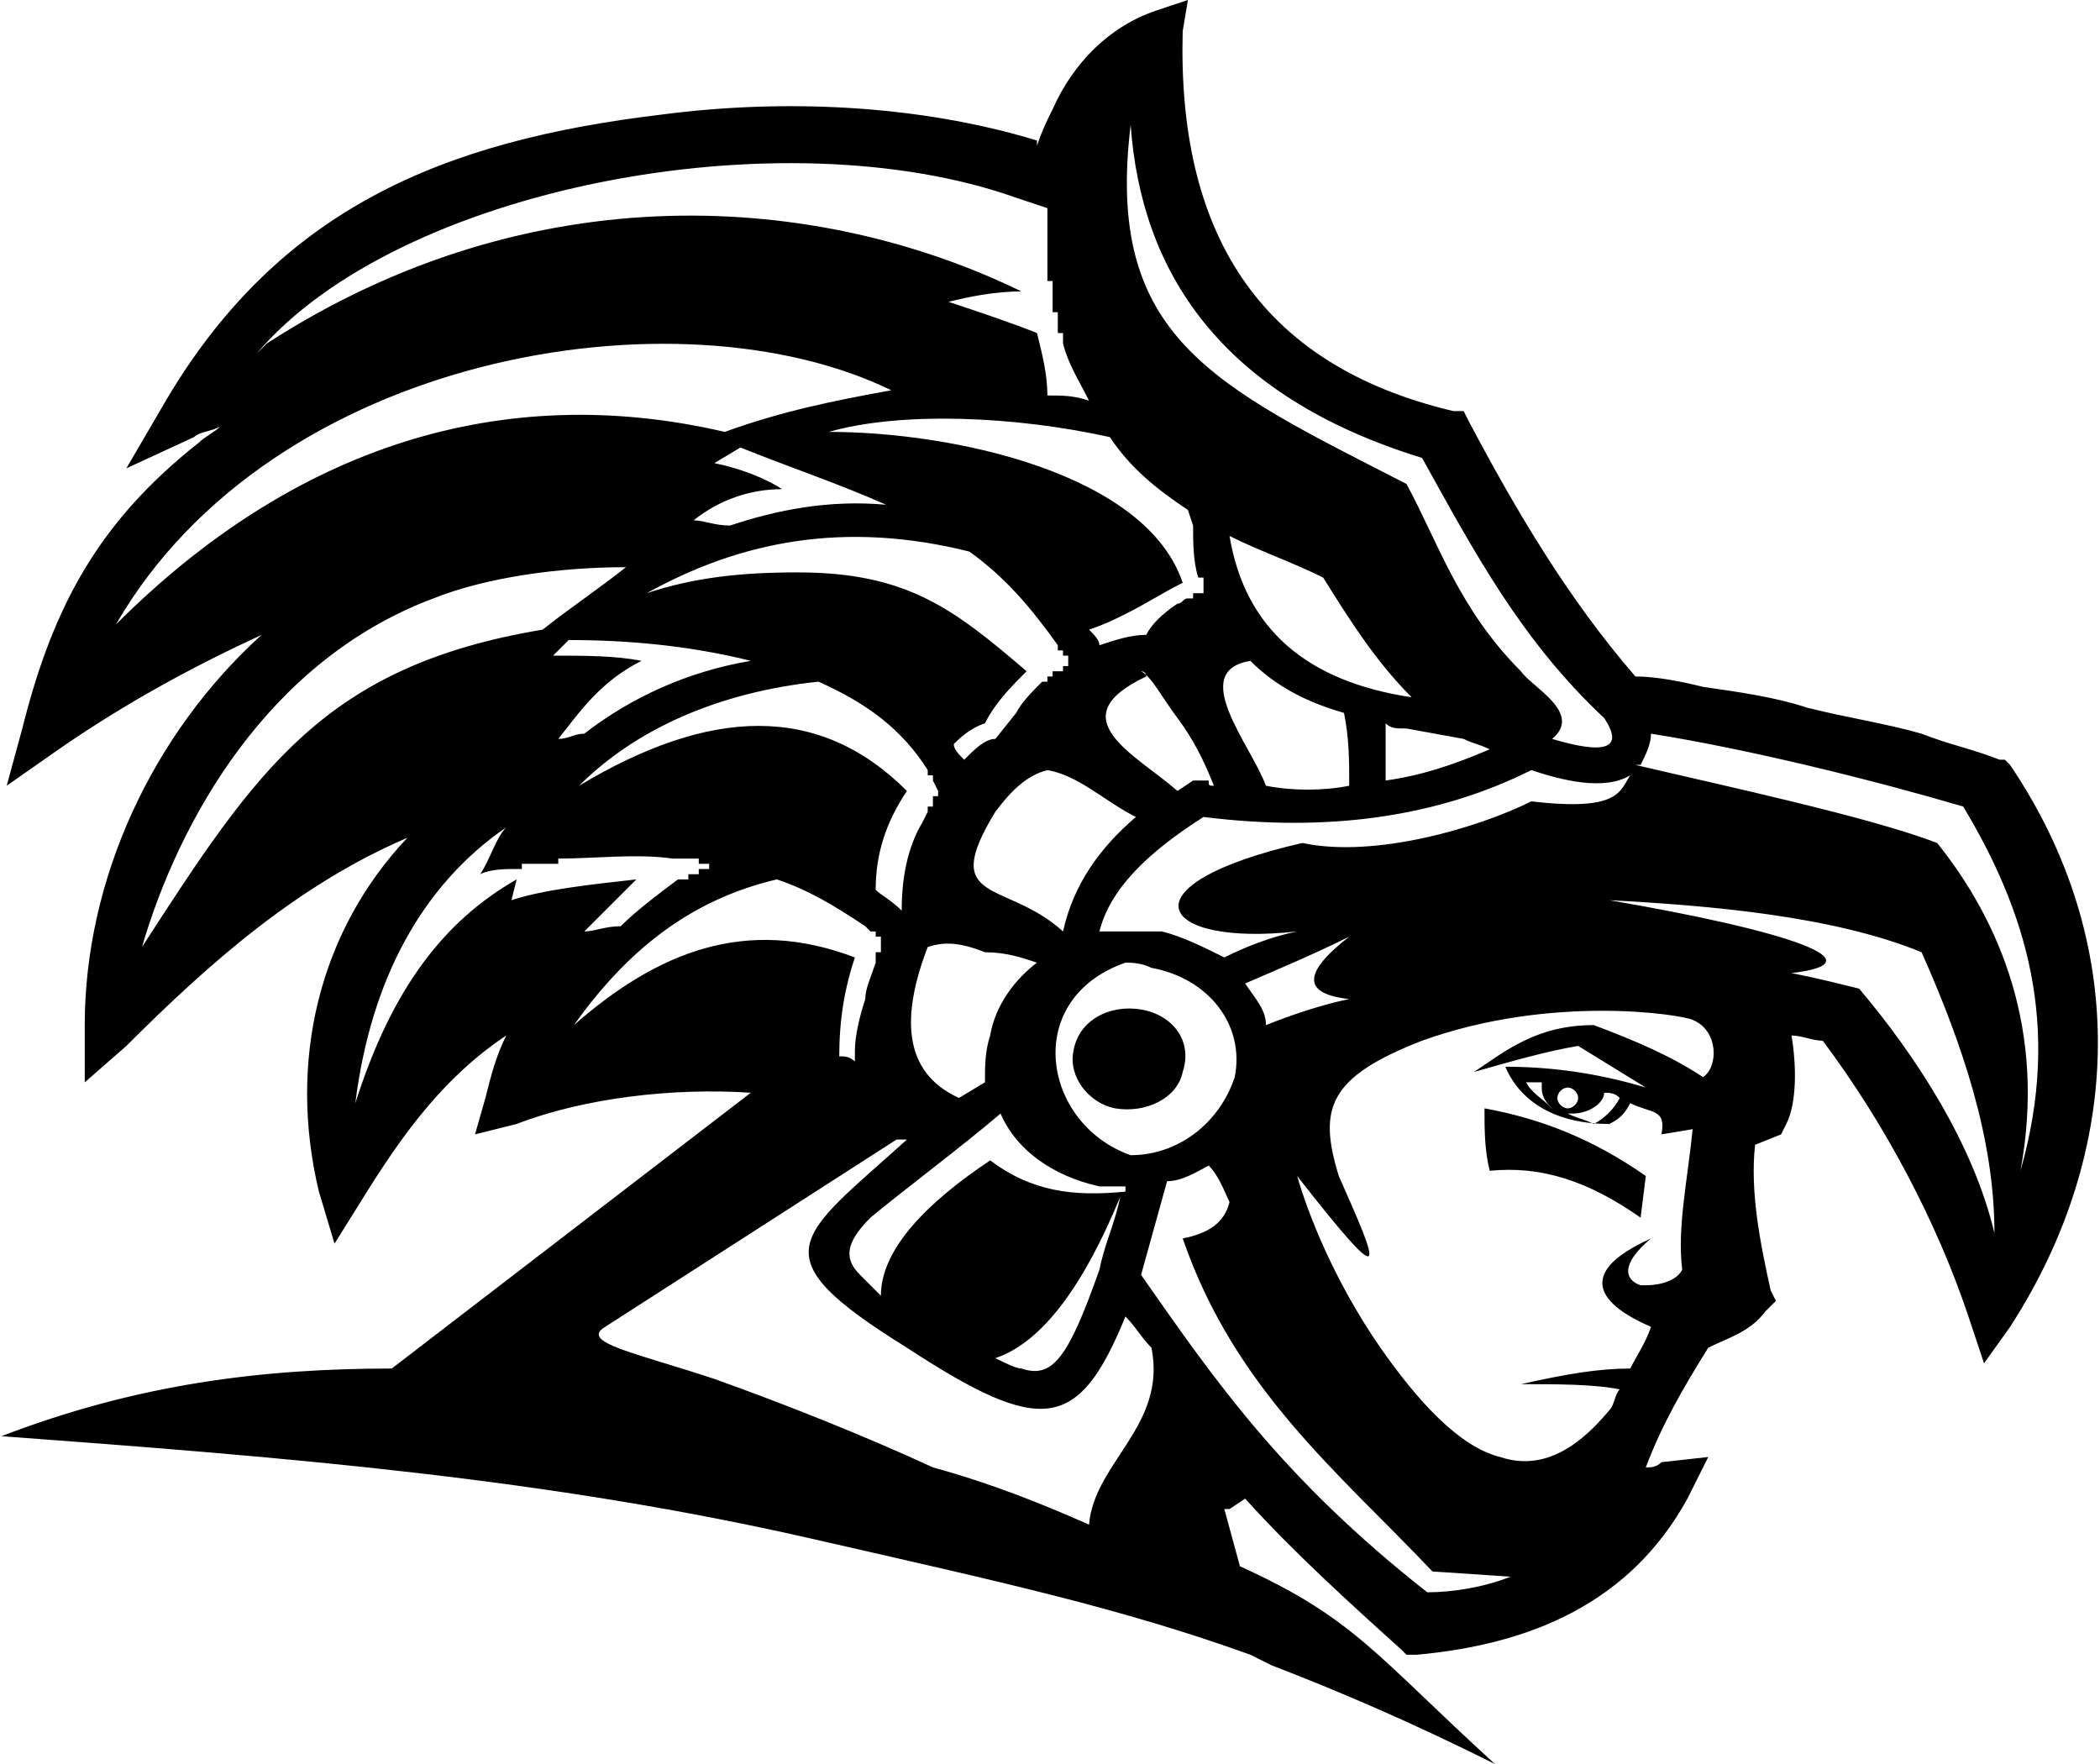<?xml version="1.0" encoding="UTF-8"?>
<!DOCTYPE svg PUBLIC "-//W3C//DTD SVG 1.1//EN" "http://www.w3.org/Graphics/SVG/1.1/DTD/svg11.dtd">
<!-- Creator: CorelDRAW X8 -->
<svg xmlns="http://www.w3.org/2000/svg" xml:space="preserve" width="500px" height="420px" version="1.1" style="shape-rendering:geometricPrecision; text-rendering:geometricPrecision; image-rendering:optimizeQuality; fill-rule:evenodd; clip-rule:evenodd"
viewBox="0 0 403 339"
 xmlns:xlink="http://www.w3.org/1999/xlink">
 <defs>
  <style type="text/css">
   <![CDATA[
    .fil0 {fill:black}
   ]]>
  </style>
 </defs>
 <g id="Capa_x0020_1">
  <path class="fil0" d="M235 290l3 11c22,10 26,17 49,38 -16,-8 -30,-14 -43,-19l0 0 -4 -2c-25,-9 -48,-14 -83,-22 -52,-12 -103,-16 -157,-20 26,-10 50,-13 75,-13l69 -53c-15,-1 -32,1 -45,6l-8 2 2 -7c1,-4 2,-8 4,-12 -12,8 -20,19 -28,32l-5 8 -3 -10c-6,-25 0,-50 17,-68 -21,9 -38,24 -54,40l-8 7 0 -11c0,-28 13,-56 34,-75 -13,6 -26,13 -39,22l-10 7 3 -11c6,-24 15,-40 34,-55 1,-1 3,-2 4,-3 -2,1 -4,1 -5,2l-13 6 7 -12c22,-38 54,-51 96,-56 23,-3 49,-2 72,5l0 1c1,-3 2,-5 3,-7 4,-9 11,-16 20,-19l6 -2 -1 6c-1,38 14,64 52,73l2 0 1 2c9,17 19,34 32,49 4,0 9,1 13,2 7,1 14,2 20,4 8,2 15,3 22,5 5,2 10,3 15,5l1 0 1 1c23,34 22,74 0,108l-5 7 -3 -9c-6,-18 -16,-37 -28,-53 -2,0 -4,-1 -6,-1 1,6 1,13 -1,17l-1 2 -5 2c-1,9 1,19 3,28l1 2 -2 2c-3,4 -7,5 -11,7 -5,8 -9,15 -12,23 1,0 2,0 3,-1l9 -1 -4 8c-11,20 -30,28 -52,30l-2 0 -1 -1c-10,-9 -21,-19 -30,-29l-3 2c0,0 0,0 -1,0zm1 -187c3,18 15,28 35,31 -7,-7 -12,-15 -17,-23 -6,-3 -12,-5 -18,-8zm80 123l-1 8c-10,-7 -19,-10 -29,-9 -1,-4 -1,-8 -1,-12 11,2 21,6 31,13zm-137 56c11,3 21,7 30,11 1,-12 15,-19 12,-34 -2,-2 -3,-4 -5,-6 -9,22 -16,23 -42,6 -29,-18 -21,-21 0,-40 -1,0 -2,0 -2,0l-56 36c-5,3 6,5 21,10 14,5 29,11 42,17zm148 -75c-6,-4 -13,-7 -21,-10 -11,0 -17,5 -23,9 7,-2 14,-4 20,-5l13 8 0 0c-10,-3 -19,-4 -27,-4 3,7 10,11 20,11 2,-1 3,-2 4,-4 4,2 7,1 6,6l6 -1c-1,10 -3,19 -2,27 -1,2 -4,3 -7,3l-1 0c-3,-1 -4,-4 2,-9 -20,9 -2,16 0,17 -1,3 -3,6 -4,8 -6,0 -12,1 -21,3 7,0 14,0 19,1 -1,1 -1,3 -2,4 -5,6 -12,12 -21,9 -8,-2 -16,-11 -23,-21 -9,-13 -14,-26 -16,-33 0,-1 0,-1 0,0 18,23 16,18 8,0l0 0c-4,-13 -2,-19 16,-26 25,-9 50,-5 52,-4 5,2 5,9 2,11l0 0zm-47 81c-1,0 -1,0 -1,0 0,0 0,0 1,0zm28 -78c0,2 -3,4 -6,4 0,0 0,0 -1,0 2,1 3,1 5,2 2,-1 4,-3 5,-5 -1,-1 -2,-1 -3,-1zm-10 3c-1,-1 -2,-2 -2,-4 0,0 0,-1 0,-1 -1,0 -2,0 -3,0 1,2 3,3 5,5zm3 -4c1,0 2,1 2,2 0,1 -1,2 -2,2 -1,0 -2,-1 -2,-2 0,-1 1,-2 2,-2zm-121 -34l0 0 0 0zm26 13c1,0 1,0 1,0l-1 0zm-15 73c2,1 4,2 5,2 6,2 9,-2 15,-19 1,-5 3,-9 4,-14 -7,17 -15,28 -24,31zm30 -75c11,2 18,11 16,21 -3,9 -11,15 -20,15l0 0c-17,-6 -21,-30 -1,-37 1,0 3,0 5,1zm-16 3c1,0 1,-1 1,-1 0,0 0,1 -1,1zm2 -1c1,-1 1,-1 1,-1 0,0 0,0 -1,1zm2 -1c1,0 2,-1 4,-1 -2,0 -3,1 -4,1zm4 -1c1,0 1,0 2,-1 -1,1 -1,1 -2,1zm6 8c6,1 10,6 8,12 -1,5 -7,8 -13,7 -5,-1 -9,-6 -8,-11 1,-6 7,-9 13,-8zm-27 20c-7,6 -19,15 -25,20 -5,5 -5,8 -2,11 1,1 2,2 4,4 0,-9 9,-18 21,-26 8,6 16,7 26,6l0 -1c-2,0 -4,0 -5,0 -9,-2 -16,-7 -19,-14zm7 -29c-3,-1 -6,-2 -10,-2 -5,-2 -8,-2 -11,-1 -5,13 -5,24 6,29l5 -3c0,-3 0,-6 1,-9 1,-6 5,-11 9,-14zm118 -44c19,3 43,9 60,14 12,20 19,42 11,70 5,-27 -4,-48 -16,-63 -13,-5 -41,-11 -58,-15 0,0 1,0 1,0 1,-2 2,-4 2,-6zm-58 51c-5,1 -11,3 -16,5 0,-3 -2,-5 -4,-8 7,-3 14,-6 20,-9 -9,7 -9,11 0,12zm-10 -13c-5,1 -10,3 -14,5 -4,-2 -8,-4 -12,-5 -4,0 -8,0 -12,0 2,-8 9,-15 20,-22 24,3 45,0 63,-9 6,2 14,4 19,1 -2,3 -2,7 -19,5 -10,5 -30,11 -44,8 -35,8 -28,20 -1,17zm134 58c-4,-17 -15,-34 -26,-47 -4,-1 -8,-2 -13,-3 17,-2 0,-8 -35,-14 19,1 43,3 60,10 8,18 14,36 14,54zm-85 -95c10,3 14,2 10,-4 -16,-15 -25,-32 -35,-50 -39,-12 -54,-36 -56,-64 -5,41 16,50 53,69 6,11 10,24 22,36 2,3 12,8 6,13zm-186 37c2,0 4,-1 7,-1 3,-3 7,-6 11,-9l0 0 0 0 0 0 1 0 0 0 0 0 0 0 0 0 0 0 0 0 0 0 0 0 0 0 0 0 0 0 0 0 1 0 0 0 0 0 0 0 0 0 0 0 0 0 0 -1 0 0 0 0 0 0 0 0 1 0 0 0 0 0 0 0 0 0 0 0 0 0 0 0 0 0 0 0 0 0 0 0 0 0 1 0 0 0 0 0 0 0 0 0 0 -1 0 0 0 0 0 0 0 0 0 0 0 0 1 0 0 0 0 0 0 0 0 0 0 0 0 0 0 0 0 0 0 0 0 0 0 0 1 0 0 0 0 0 0 0 0 0 0 0 0 0 0 -1 0 0 0 0 0 0 0 0 1 0 0 0 0 0 0 0 0 0 0 0 0 0 0 0 0 0 0 0 0 0 0 0 0 0 0 0 0 0 -1 0 0 0 0 0 0 0 0 0 0 0 0 0 0 0 0 0 0 0 -1 0 0 0 0 0 0 0 0 0 0 0 0 0 0 0 0 0 -1 0 0 0 0 -1 0 0 0 0 0 0 0 0 0 0 0 0 0 0 0 0 -1 0 0 0 0 0 0 0 0 0 0 0 0 0 -1 0 0 0 0 0 0 0 0 0 0 0 0 0 -1 0 0 0 0 0 -1 0c0,0 0,0 -1,0l0 0 0 0 0 0 0 0c-7,-1 -15,0 -22,0l0 0 0 1 -1 0 0 0 0 0c-1,0 -1,0 -2,0l0 0 0 0 0 0 0 0 -1 0 0 0 0 0 0 0 -1 0 0 0 0 0 0 0 0 0 -1 0 0 0 0 0 -1 0 0 0 0 0 0 0 0 1 -1 0 0 0 0 0c-2,0 -5,0 -7,1 2,-3 3,-7 5,-9 -16,11 -26,29 -29,53l0 0c7,-22 17,-35 31,-43l-1 4c6,-2 15,-3 24,-4 -4,4 -7,7 -10,10zm47 -96c14,-4 36,-3 54,1 4,6 9,10 15,14l1 3c0,3 0,7 1,10l0 0 0 0 0 0 0 0 0 0 0 0 1 0 0 0 0 0 0 0 0 0 0 0 0 0 0 0 0 0 0 0 0 0 0 0 0 0 0 0 0 0 0 1 0 0 0 0 0 0 0 0 0 0 0 0 0 0 0 0 0 0 0 0 0 0 0 0 0 0 0 0 0 0 0 0 0 0 0 1 0 0 0 0 0 0 0 0 0 0 0 0 0 0 0 0 0 0 0 0 0 0 0 0 0 0 0 0 0 0 0 0 0 0 0 0 0 0 0 0 0 0 0 0 0 0 0 0 0 0 0 1 0 0 0 0 0 0 0 0 0 0 0 0 0 0 0 0 0 0 0 0 0 0 0 0 0 0 0 0 0 0 0 0 0 0 0 0 0 0 0 0 0 0 0 0 -1 0 0 0 0 0 0 0 0 0 0 0 0 0 0 0 0 0 0 0 0 0 0 0 0 0 0 0 0 0 0 0 0 0 0 0 0 0 0 0 0 0 0 0 0 0 0 0 0 0 0 0 0 0 0 0 0 0 -1 0 0 0 0 0 0 0 0 0 0 0 0 0 0 0 0 0 0 0 0 0 0 0 0 0 0 0 0 0 0 1 0 0 0 0 0 0 0 0 0 0 0 0 0 0 0 0 0 0 0 0 0 0 0 0 0 0 0 0 0 0 0 0 -1 0 0 0 0 0 0 0 0 0 0 0 0 0 0 0 0 0 0 0 0 0 0 0 0 0 0 0 0 0 0 0 0 0c-1,0 -1,1 -2,1 -3,2 -5,4 -6,6 -3,0 -6,1 -9,2 0,-1 -1,-2 -2,-3 3,-1 5,-2 7,-3 4,-2 7,-4 11,-6 -7,-21 -44,-29 -68,-29zm-50 40c11,0 23,1 35,4 -12,2 -23,7 -32,14 -2,0 -3,1 -5,1 4,-5 8,-11 16,-15 -5,-1 -11,-1 -17,-1l3 -3zm24 -23c2,0 4,1 7,1 9,-3 19,-5 30,-4 -9,-4 -18,-7 -28,-11l-5 3c5,1 10,3 13,5 -6,0 -12,2 -17,6zm68 -48l0 0 0 0 0 0 0 0 0 0 0 0 0 1 0 0 0 0 0 0 0 0 0 0 0 0 0 0 0 0 0 0 0 1 0 0 0 0 0 0 0 0 0 0 0 0 0 0 0 0 0 0 1 0 0 1 0 0 0 0 0 0 0 0 0 0 0 0 0 0 0 0 0 0 0 1 0 0 0 0 0 0 0 0 0 0 0 0 0 0 0 0 0 0 0 0 0 0 0 0 0 0 0 0 0 0 0 0 0 0 0 1 0 0 0 0 0 0 0 0 0 0 0 0 0 0 0 0 0 0 0 0 0 0 0 0 0 0 0 0 0 0 0 0 0 0 0 0 0 0 0 0 0 0 0 0 0 1 0 0 0 0 0 0 0 0 0 0 0 0 0 0 0 0 0 0 0 0 0 0 0 0 0 0 0 0 0 0 0 0 0 0 0 0 0 0 0 0 0 0 0 1 0 0 0 0 0 0 0 0 0 0 0 0 0 0 0 0 0 0 0 0 0 0 0 0 0 0 0 0 0 0 0 0 0 0 0 0 0 0 0 0 0 0 0 0 0 1 0 0 0 0 0 0 0 0 0 0 0 0 0 0 0 0 0 0 0 0 0 0 0 0 0 0 0 0 0 0 0 0 0 0 0 0 0 0 0 0 0 0 0 0 0 0 0 0 0 0 0 0 0 0 0 0 0 0 0 0 0 0 0 0 0 0 0 0 0 0 0 0 0 0 0 0 0 0 0 0 0 0 0 0 0 0 0 0 0 0 0 0 0 0 0 0 0 0 0 0 0 0 0 0 0 0 0 0 0 0 0 0 0 0 0 0 0 0 0 0 0 0 0 0 0 0 0 0 0 0 1 0 0 0 0 0 0 0 0 0 0 0 0 0 0 0 0 0 0 1 0 0 0 0 0 0 0 0 0 0 0 0 0 0 0 0 0 0 0 0 0 0 0 0 0 1 0 0 0 0 0 0 0 0 0 0 0 0 0 0 0 0 0 0 0 0 0 0 0 0 0 0 0 0 0 1 0 0 0 0 0 0 0 0 0 0 0 0 0 0 0 0 0 0 0 0 0 0 0 0 0 0 0 0 0 1 0 0 0 0 0 0 0 0 0 0 0 0 0 0 0 0 0 0 0 0 1 0 0 0 0 0 0 1 0 0 0 0 0 0 0 0 0 0 0 0 0 0 0 0 0 0 0 0 0 0 0 0 0 0 0 0 0 1 0 0 0 0 0 0 0 0 0 0 0 0 0 0 0 0 0 0 0 0 0 0 0 0 0 0c1,4 3,7 5,11 -3,-1 -5,-1 -8,-1 0,-4 -1,-8 -2,-12 -5,-2 -11,-4 -17,-6 4,-1 9,-2 14,-2 -39,-19 -94,-23 -145,10 -1,1 -1,1 -2,2 27,-32 101,-46 146,-30l6 2c0,4 0,8 0,12zm-62 31c11,-4 21,-6 32,-8 -41,-20 -119,-7 -149,45 34,-34 74,-47 117,-37zm-112 99c7,-24 24,-55 56,-67 10,-4 24,-6 37,-6 -5,4 -11,8 -16,12 -42,7 -55,27 -77,61zm122 -13c-17,4 -29,14 -39,28 16,-14 33,-21 54,-13 -2,6 -3,12 -3,19 1,0 2,0 3,1 0,-1 0,-1 0,-2 0,-3 1,-7 2,-10 0,-2 1,-4 2,-7l0 0 0 0 0 0 0 0 0 0 0 0 0 0 0 0 0 0 0 0 0 0 0 0 0 0 0 0 0 0 0 0 0 0 0 -1 0 0 0 0 0 0 0 0 0 0 0 0 0 0 0 0 0 0 0 0 0 0 0 0 0 0 0 0 0 0 0 0 0 0 0 0 0 0 0 -1 0 0 0 0 0 0 0 0 0 0 0 0 1 0 0 0 0 0 0 0 0 0 0 0 0 0 0 0 0 0 0 0 0 0 0 0 0 0 0 -1 0 0 0 0 0 0 0 0 0 0 0 0 0 0 0 0 0 0 0 0 0 0 0 0 0 0 0 0 0 0 0 0 0 0 0 0 0 0 0 0 0 -1 0 0 0 0 0 0 1 0 0 0 0 0 0 0 0 0 0 0 0 0 -1 0 0 0 0 0 0 0 0 0 0 -1 0 0 0 0 0 0 0 0 0 0 0 0 0 0 0 0 0 0 0 0 0 0 0 0 -1 0 0 0 0 0 0 0 0 0 0 0 0 0 0 0 0 0 0 0 0 0 0 0 0 0 0 0 0 -1 0 0 0 0 0 0 0 0 0 0 0 0 -1 0 0 0 0 0 0 0 0 0 0 0 0 0 0 0 0 0 0 0 0 0 0 0 0 0 0 0 0 0 0 0 0 0 0 0 0 0 -1 -1 0 0 0 0 0 0 0 0 0 0 0 0 0 0 0 0 0 0 0 0 0 0 0 0 0 0 0 0 0 0 0 0 0 0c-6,-4 -11,-7 -17,-9zm19 2c1,1 3,2 5,4 0,-6 1,-12 4,-17l1 -2 0 0 0 0 0 0 0 0 0 0 0 0 0 0 0 0 0 0 0 0 0 0 0 0 0 0 0 0 0 0 0 0 0 0 0 -1 0 0 0 0 0 0 0 0 0 0 0 0 0 0 0 0 0 0 0 0 0 0 0 0 0 0 0 0 0 0 0 0 0 0 0 0 0 0 1 0 0 0 0 0 0 0 0 0 0 -1 0 0 0 0 0 0 0 0 0 0 0 0 0 0 0 0 0 0 0 0 0 0 0 0 0 0 0 0 0 0 0 0 0 0 0 0 0 0 0 0 0 0 0 0 0 0 0 -1 0 0 0 0 0 0 0 0 0 0 0 0 0 0 0 0 0 0 0 0 0 0 0 0 0 0 0 0 0 0 0 0 0 0 0 0 1 0 0 0 0 0 0 0 0 0 0 0 0 0 0 0 0 -1 0 0 0 0 0 0 0 0 0 0 0 0 0 0 0 0 0 0 0 0 -1 -2 0 0 0 0 0 0 0 0 0 0 0 0 0 0 0 0 0 0 0 0 0 0 0 0 0 0 0 0 0 0 0 0 0 -1 0 0 0 0 0 0 -1 0 0 0 0 0 0 0 0 0 0 0 0 0 0 0 0 0 0 0 0 0 0 0 0 0 0 0 0 0 0 0 0 0 0 0 0 0 0 0 0 0 0 0 0 0 0 0 0 -1 0 0 0 0 0 0 0 0 0 0 0 0 0 0 0 0 0 0 0 0 0 0 0 0 0 0 0 0 0 0 0 0 0 0 0 0 0 0c-5,-8 -12,-13 -21,-17 -19,2 -35,9 -46,20 25,-15 46,-16 63,1 -4,6 -6,12 -6,19zm15 -28c0,1 1,2 2,3 2,-2 4,-4 6,-4l4 -5c1,-2 3,-4 5,-6l0 0 0 0 1 0 0 0 0 0 0 0 0 0 0 0 0 0 0 0 0 0 0 0 0 0 0 -1 0 0 0 0 0 0 0 0 0 0 0 0 0 0 0 0 0 0 1 0 0 0 0 0 0 0 0 0 0 0 0 0 0 0 0 0 0 0 0 0 0 0 0 0 0 0 0 -1 0 0 0 0 0 0 0 0 0 0 1 0 0 0 0 0 0 0 0 0 0 0 0 0 0 0 0 0 0 0 0 0 0 0 0 0 0 0 0 0 0 0 0 0 0 0 0 0 1 0 0 -1 0 0 0 0 0 0 0 0 0 0 0 0 0 0 0 0 0 0 0 0 0 0 0 0 0 0 0 0 0 0 0 0 0 0 1 0 0 0 0 0 0 0 0 0 0 0 0 0 0 -1 0 0 0 0 0 0 0 0 0 0 0 0 0 0 0 0 0 0 0 0 0 0 0 0 0 0 0 0 0 0 0 0 0 0 0 0 0 0 0 0 0 0 0 0 0 -1 -1 0 0 0 0 0 0 0 0 0 0 0 0 0 0 0 0 0 0 0 0 0 0 0 0 0 0 0 0 0 0 0 0 0 0 0 0 -1 0 0 0 0 0 0 0 0 0 0 0 0 0 0 0 0 0 0 0 0 0 0 0 0 0 0 0 0 0 0 -1 0 0 0 0 0 0 0 0 0 0 0 0 0 0 -1 0 0 0 0 0 0 0 0 0 0 0 0 0 0 0 0c-5,-7 -10,-13 -17,-18 -24,-6 -44,-2 -62,8 9,-3 18,-4 29,-4 21,0 30,7 44,19 -3,3 -6,6 -8,10 -3,1 -5,3 -6,4zm76 8c0,-5 0,-9 -1,-14 -7,-2 -13,-5 -18,-10 -12,2 0,16 3,24 5,1 11,1 16,0zm-24 -30c0,-1 0,-1 -1,-2l0 0c1,1 1,1 1,2zm31 29c0,-4 0,-7 0,-11 1,1 2,1 4,1l11 2c2,1 3,1 5,2 -7,3 -13,5 -20,6zm-48 -21c0,0 0,0 0,0 0,0 0,0 0,0zm1 0c0,0 0,0 0,0 0,0 0,0 0,0zm0 0c2,1 4,5 7,9 3,4 5,8 7,13 -1,0 -1,0 -1,-1l-3 0 -3 2 0 0c-8,-7 -23,-14 -6,-22 0,-1 -1,-1 -1,-1zm-15 50c2,-9 7,-16 14,-22 0,0 0,0 0,0 -6,-3 -11,-8 -17,-9 -4,1 -7,4 -10,8 -11,18 2,13 13,23zm-24 -5c0,0 0,0 0,0l0 0zm52 50c2,2 3,5 4,7 -1,4 -4,6 -9,7 10,29 30,45 48,64l15 1c-5,2 -11,3 -16,3 -28,-22 -41,-41 -55,-61l5 -18c3,0 6,-2 8,-3z"/>
 </g>
</svg>
